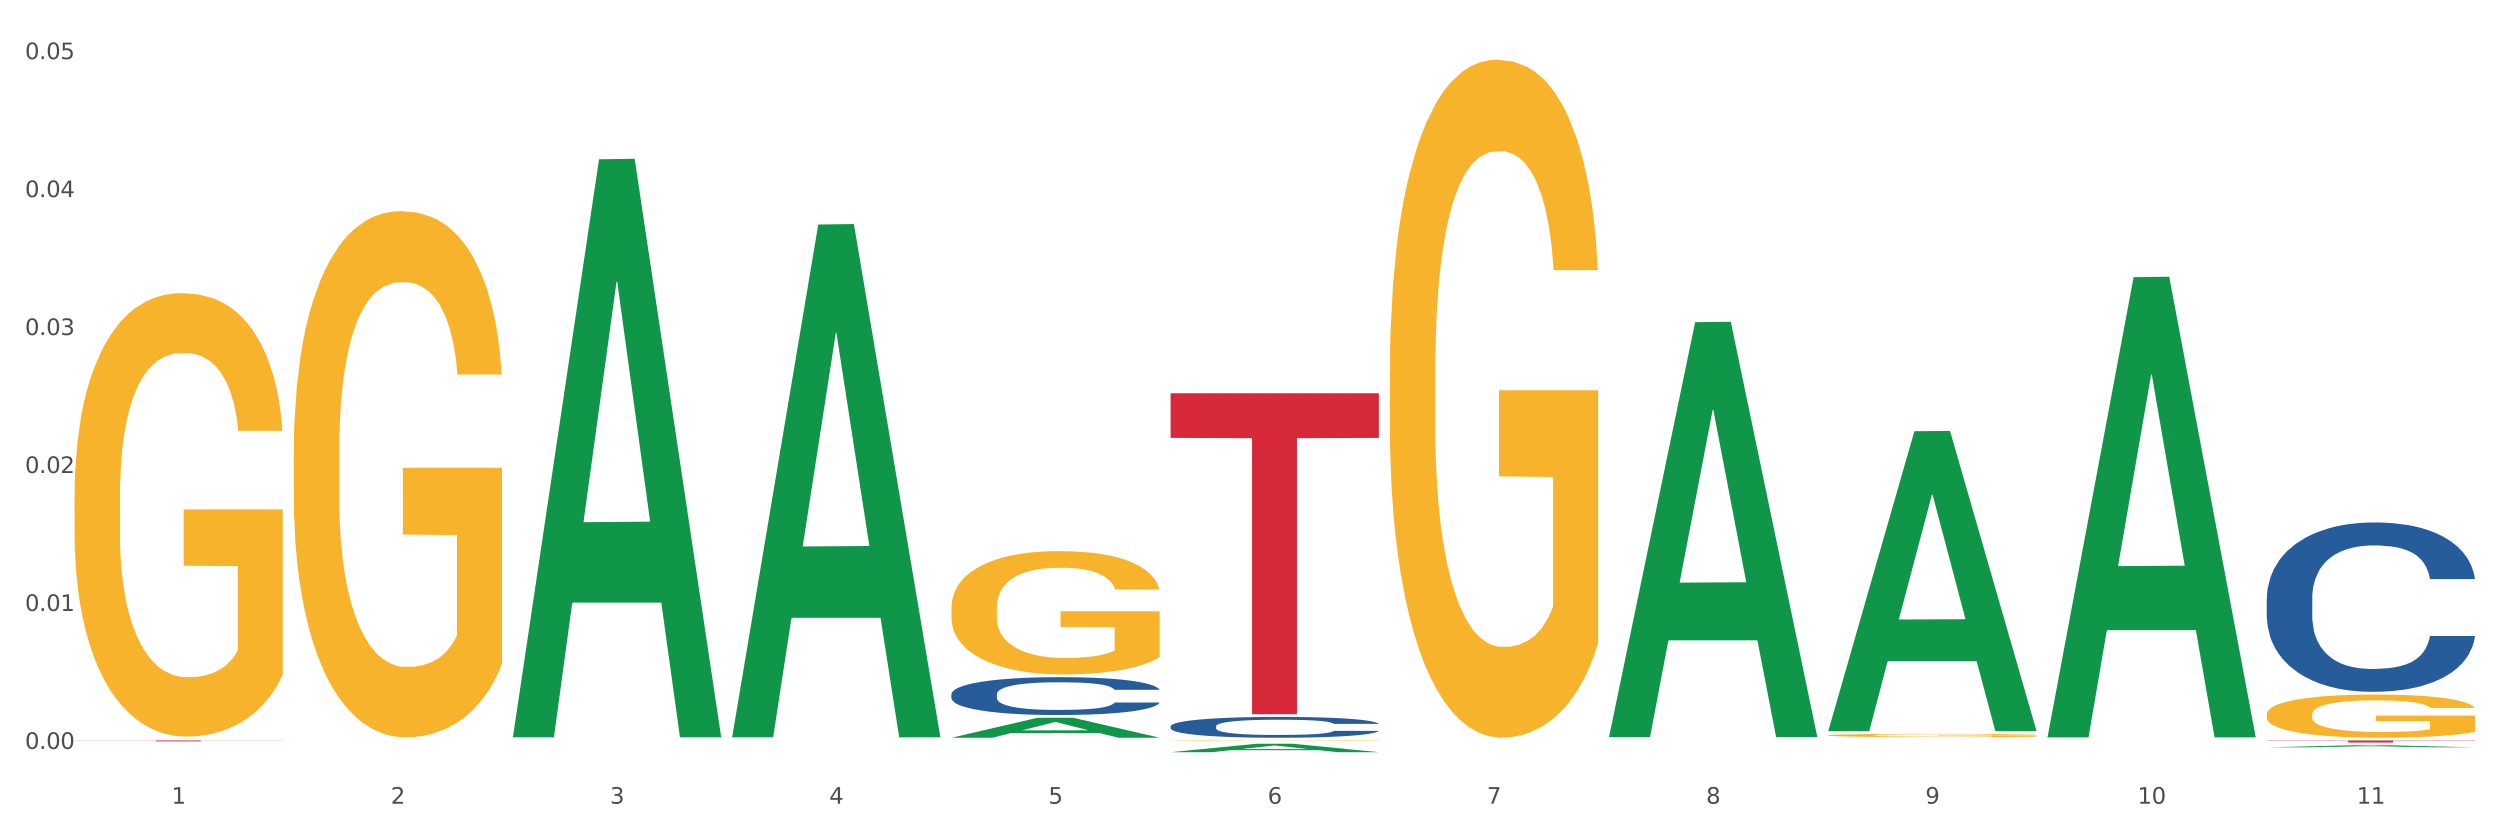 <?xml version="1.0" encoding="utf-8" standalone="no"?>
<!DOCTYPE svg PUBLIC "-//W3C//DTD SVG 1.1//EN"
  "http://www.w3.org/Graphics/SVG/1.1/DTD/svg11.dtd">
<svg xmlns:xlink="http://www.w3.org/1999/xlink" width="1080pt" height="360pt" viewBox="0 0 1080 360" xmlns="http://www.w3.org/2000/svg" version="1.1">
 <rect x="0" y="0" width="1080" height="360" fill="#333333" stroke="none"/>
 <defs>
  <style type="text/css">*{stroke-linejoin: round; stroke-linecap: butt}</style>
 </defs>
 <g id="figure_1">
  <g id="patch_1">
   <path d="M 0 360 
L 1080 360 
L 1080 0 
L 0 0 
z
" style="fill: #ffffff; stroke: #ffffff; stroke-linejoin: miter"/>
  </g>
  <g id="axes_1">
   <g id="matplotlib.axis_1">
    <g id="xtick_1">
     <g id="text_1">
      <!-- 1 -->
      <g style="fill: #4d4d4d" transform="translate(74.106 347.204) scale(0.096 -0.096)">
       <defs>
        <path id="DejaVuSans-31" d="M 794 531 
L 1825 531 
L 1825 4091 
L 703 3866 
L 703 4441 
L 1819 4666 
L 2450 4666 
L 2450 531 
L 3481 531 
L 3481 0 
L 794 0 
L 794 531 
z
" transform="scale(0.016)"/>
       </defs>
       <use xlink:href="#DejaVuSans-31"/>
      </g>
     </g>
    </g>
    <g id="xtick_2">
     <g id="text_2">
      <!-- 2 -->
      <g style="fill: #4d4d4d" transform="translate(168.812 347.204) scale(0.096 -0.096)">
       <defs>
        <path id="DejaVuSans-32" d="M 1228 531 
L 3431 531 
L 3431 0 
L 469 0 
L 469 531 
Q 828 903 1448 1529 
Q 2069 2156 2228 2338 
Q 2531 2678 2651 2914 
Q 2772 3150 2772 3378 
Q 2772 3750 2511 3984 
Q 2250 4219 1831 4219 
Q 1534 4219 1204 4116 
Q 875 4013 500 3803 
L 500 4441 
Q 881 4594 1212 4672 
Q 1544 4750 1819 4750 
Q 2544 4750 2975 4387 
Q 3406 4025 3406 3419 
Q 3406 3131 3298 2873 
Q 3191 2616 2906 2266 
Q 2828 2175 2409 1742 
Q 1991 1309 1228 531 
z
" transform="scale(0.016)"/>
       </defs>
       <use xlink:href="#DejaVuSans-32"/>
      </g>
     </g>
    </g>
    <g id="xtick_3">
     <g id="text_3">
      <!-- 3 -->
      <g style="fill: #4d4d4d" transform="translate(263.517 347.204) scale(0.096 -0.096)">
       <defs>
        <path id="DejaVuSans-33" d="M 2597 2516 
Q 3050 2419 3304 2112 
Q 3559 1806 3559 1356 
Q 3559 666 3084 287 
Q 2609 -91 1734 -91 
Q 1441 -91 1130 -33 
Q 819 25 488 141 
L 488 750 
Q 750 597 1062 519 
Q 1375 441 1716 441 
Q 2309 441 2620 675 
Q 2931 909 2931 1356 
Q 2931 1769 2642 2001 
Q 2353 2234 1838 2234 
L 1294 2234 
L 1294 2753 
L 1863 2753 
Q 2328 2753 2575 2939 
Q 2822 3125 2822 3475 
Q 2822 3834 2567 4026 
Q 2313 4219 1838 4219 
Q 1578 4219 1281 4162 
Q 984 4106 628 3988 
L 628 4550 
Q 988 4650 1302 4700 
Q 1616 4750 1894 4750 
Q 2613 4750 3031 4423 
Q 3450 4097 3450 3541 
Q 3450 3153 3228 2886 
Q 3006 2619 2597 2516 
z
" transform="scale(0.016)"/>
       </defs>
       <use xlink:href="#DejaVuSans-33"/>
      </g>
     </g>
    </g>
    <g id="xtick_4">
     <g id="text_4">
      <!-- 4 -->
      <g style="fill: #4d4d4d" transform="translate(358.223 347.204) scale(0.096 -0.096)">
       <defs>
        <path id="DejaVuSans-34" d="M 2419 4116 
L 825 1625 
L 2419 1625 
L 2419 4116 
z
M 2253 4666 
L 3047 4666 
L 3047 1625 
L 3713 1625 
L 3713 1100 
L 3047 1100 
L 3047 0 
L 2419 0 
L 2419 1100 
L 313 1100 
L 313 1709 
L 2253 4666 
z
" transform="scale(0.016)"/>
       </defs>
       <use xlink:href="#DejaVuSans-34"/>
      </g>
     </g>
    </g>
    <g id="xtick_5">
     <g id="text_5">
      <!-- 5 -->
      <g style="fill: #4d4d4d" transform="translate(452.928 347.204) scale(0.096 -0.096)">
       <defs>
        <path id="DejaVuSans-35" d="M 691 4666 
L 3169 4666 
L 3169 4134 
L 1269 4134 
L 1269 2991 
Q 1406 3038 1543 3061 
Q 1681 3084 1819 3084 
Q 2600 3084 3056 2656 
Q 3513 2228 3513 1497 
Q 3513 744 3044 326 
Q 2575 -91 1722 -91 
Q 1428 -91 1123 -41 
Q 819 9 494 109 
L 494 744 
Q 775 591 1075 516 
Q 1375 441 1709 441 
Q 2250 441 2565 725 
Q 2881 1009 2881 1497 
Q 2881 1984 2565 2268 
Q 2250 2553 1709 2553 
Q 1456 2553 1204 2497 
Q 953 2441 691 2322 
L 691 4666 
z
" transform="scale(0.016)"/>
       </defs>
       <use xlink:href="#DejaVuSans-35"/>
      </g>
     </g>
    </g>
    <g id="xtick_6">
     <g id="text_6">
      <!-- 6 -->
      <g style="fill: #4d4d4d" transform="translate(547.634 347.204) scale(0.096 -0.096)">
       <defs>
        <path id="DejaVuSans-36" d="M 2113 2584 
Q 1688 2584 1439 2293 
Q 1191 2003 1191 1497 
Q 1191 994 1439 701 
Q 1688 409 2113 409 
Q 2538 409 2786 701 
Q 3034 994 3034 1497 
Q 3034 2003 2786 2293 
Q 2538 2584 2113 2584 
z
M 3366 4563 
L 3366 3988 
Q 3128 4100 2886 4159 
Q 2644 4219 2406 4219 
Q 1781 4219 1451 3797 
Q 1122 3375 1075 2522 
Q 1259 2794 1537 2939 
Q 1816 3084 2150 3084 
Q 2853 3084 3261 2657 
Q 3669 2231 3669 1497 
Q 3669 778 3244 343 
Q 2819 -91 2113 -91 
Q 1303 -91 875 529 
Q 447 1150 447 2328 
Q 447 3434 972 4092 
Q 1497 4750 2381 4750 
Q 2619 4750 2861 4703 
Q 3103 4656 3366 4563 
z
" transform="scale(0.016)"/>
       </defs>
       <use xlink:href="#DejaVuSans-36"/>
      </g>
     </g>
    </g>
    <g id="xtick_7">
     <g id="text_7">
      <!-- 7 -->
      <g style="fill: #4d4d4d" transform="translate(642.339 347.204) scale(0.096 -0.096)">
       <defs>
        <path id="DejaVuSans-37" d="M 525 4666 
L 3525 4666 
L 3525 4397 
L 1831 0 
L 1172 0 
L 2766 4134 
L 525 4134 
L 525 4666 
z
" transform="scale(0.016)"/>
       </defs>
       <use xlink:href="#DejaVuSans-37"/>
      </g>
     </g>
    </g>
    <g id="xtick_8">
     <g id="text_8">
      <!-- 8 -->
      <g style="fill: #4d4d4d" transform="translate(737.044 347.204) scale(0.096 -0.096)">
       <defs>
        <path id="DejaVuSans-38" d="M 2034 2216 
Q 1584 2216 1326 1975 
Q 1069 1734 1069 1313 
Q 1069 891 1326 650 
Q 1584 409 2034 409 
Q 2484 409 2743 651 
Q 3003 894 3003 1313 
Q 3003 1734 2745 1975 
Q 2488 2216 2034 2216 
z
M 1403 2484 
Q 997 2584 770 2862 
Q 544 3141 544 3541 
Q 544 4100 942 4425 
Q 1341 4750 2034 4750 
Q 2731 4750 3128 4425 
Q 3525 4100 3525 3541 
Q 3525 3141 3298 2862 
Q 3072 2584 2669 2484 
Q 3125 2378 3379 2068 
Q 3634 1759 3634 1313 
Q 3634 634 3220 271 
Q 2806 -91 2034 -91 
Q 1263 -91 848 271 
Q 434 634 434 1313 
Q 434 1759 690 2068 
Q 947 2378 1403 2484 
z
M 1172 3481 
Q 1172 3119 1398 2916 
Q 1625 2713 2034 2713 
Q 2441 2713 2670 2916 
Q 2900 3119 2900 3481 
Q 2900 3844 2670 4047 
Q 2441 4250 2034 4250 
Q 1625 4250 1398 4047 
Q 1172 3844 1172 3481 
z
" transform="scale(0.016)"/>
       </defs>
       <use xlink:href="#DejaVuSans-38"/>
      </g>
     </g>
    </g>
    <g id="xtick_9">
     <g id="text_9">
      <!-- 9 -->
      <g style="fill: #4d4d4d" transform="translate(831.75 347.204) scale(0.096 -0.096)">
       <defs>
        <path id="DejaVuSans-39" d="M 703 97 
L 703 672 
Q 941 559 1184 500 
Q 1428 441 1663 441 
Q 2288 441 2617 861 
Q 2947 1281 2994 2138 
Q 2813 1869 2534 1725 
Q 2256 1581 1919 1581 
Q 1219 1581 811 2004 
Q 403 2428 403 3163 
Q 403 3881 828 4315 
Q 1253 4750 1959 4750 
Q 2769 4750 3195 4129 
Q 3622 3509 3622 2328 
Q 3622 1225 3098 567 
Q 2575 -91 1691 -91 
Q 1453 -91 1209 -44 
Q 966 3 703 97 
z
M 1959 2075 
Q 2384 2075 2632 2365 
Q 2881 2656 2881 3163 
Q 2881 3666 2632 3958 
Q 2384 4250 1959 4250 
Q 1534 4250 1286 3958 
Q 1038 3666 1038 3163 
Q 1038 2656 1286 2365 
Q 1534 2075 1959 2075 
z
" transform="scale(0.016)"/>
       </defs>
       <use xlink:href="#DejaVuSans-39"/>
      </g>
     </g>
    </g>
    <g id="xtick_10">
     <g id="text_10">
      <!-- 10 -->
      <g style="fill: #4d4d4d" transform="translate(923.401 347.204) scale(0.096 -0.096)">
       <defs>
        <path id="DejaVuSans-30" d="M 2034 4250 
Q 1547 4250 1301 3770 
Q 1056 3291 1056 2328 
Q 1056 1369 1301 889 
Q 1547 409 2034 409 
Q 2525 409 2770 889 
Q 3016 1369 3016 2328 
Q 3016 3291 2770 3770 
Q 2525 4250 2034 4250 
z
M 2034 4750 
Q 2819 4750 3233 4129 
Q 3647 3509 3647 2328 
Q 3647 1150 3233 529 
Q 2819 -91 2034 -91 
Q 1250 -91 836 529 
Q 422 1150 422 2328 
Q 422 3509 836 4129 
Q 1250 4750 2034 4750 
z
" transform="scale(0.016)"/>
       </defs>
       <use xlink:href="#DejaVuSans-31"/>
       <use xlink:href="#DejaVuSans-30" transform="translate(63.623 0)"/>
      </g>
     </g>
    </g>
    <g id="xtick_11">
     <g id="text_11">
      <!-- 11 -->
      <g style="fill: #4d4d4d" transform="translate(1018.107 347.204) scale(0.096 -0.096)">
       <use xlink:href="#DejaVuSans-31"/>
       <use xlink:href="#DejaVuSans-31" transform="translate(63.623 0)"/>
      </g>
     </g>
    </g>
    <g id="xtick_12"/>
    <g id="xtick_13"/>
    <g id="xtick_14"/>
    <g id="xtick_15"/>
    <g id="xtick_16"/>
    <g id="xtick_17"/>
    <g id="xtick_18"/>
    <g id="xtick_19"/>
    <g id="xtick_20"/>
    <g id="xtick_21"/>
   </g>
   <g id="matplotlib.axis_2">
    <g id="ytick_1">
     <g id="text_12">
      <!-- 0.00 -->
      <g style="fill: #4d4d4d" transform="translate(10.8 323.533) scale(0.096 -0.096)">
       <defs>
        <path id="DejaVuSans-2e" d="M 684 794 
L 1344 794 
L 1344 0 
L 684 0 
L 684 794 
z
" transform="scale(0.016)"/>
       </defs>
       <use xlink:href="#DejaVuSans-30"/>
       <use xlink:href="#DejaVuSans-2e" transform="translate(63.623 0)"/>
       <use xlink:href="#DejaVuSans-30" transform="translate(95.41 0)"/>
       <use xlink:href="#DejaVuSans-30" transform="translate(159.033 0)"/>
      </g>
     </g>
    </g>
    <g id="ytick_2">
     <g id="text_13">
      <!-- 0.01 -->
      <g style="fill: #4d4d4d" transform="translate(10.8 263.938) scale(0.096 -0.096)">
       <use xlink:href="#DejaVuSans-30"/>
       <use xlink:href="#DejaVuSans-2e" transform="translate(63.623 0)"/>
       <use xlink:href="#DejaVuSans-30" transform="translate(95.41 0)"/>
       <use xlink:href="#DejaVuSans-31" transform="translate(159.033 0)"/>
      </g>
     </g>
    </g>
    <g id="ytick_3">
     <g id="text_14">
      <!-- 0.02 -->
      <g style="fill: #4d4d4d" transform="translate(10.8 204.343) scale(0.096 -0.096)">
       <use xlink:href="#DejaVuSans-30"/>
       <use xlink:href="#DejaVuSans-2e" transform="translate(63.623 0)"/>
       <use xlink:href="#DejaVuSans-30" transform="translate(95.41 0)"/>
       <use xlink:href="#DejaVuSans-32" transform="translate(159.033 0)"/>
      </g>
     </g>
    </g>
    <g id="ytick_4">
     <g id="text_15">
      <!-- 0.03 -->
      <g style="fill: #4d4d4d" transform="translate(10.8 144.748) scale(0.096 -0.096)">
       <use xlink:href="#DejaVuSans-30"/>
       <use xlink:href="#DejaVuSans-2e" transform="translate(63.623 0)"/>
       <use xlink:href="#DejaVuSans-30" transform="translate(95.41 0)"/>
       <use xlink:href="#DejaVuSans-33" transform="translate(159.033 0)"/>
      </g>
     </g>
    </g>
    <g id="ytick_5">
     <g id="text_16">
      <!-- 0.04 -->
      <g style="fill: #4d4d4d" transform="translate(10.8 85.153) scale(0.096 -0.096)">
       <use xlink:href="#DejaVuSans-30"/>
       <use xlink:href="#DejaVuSans-2e" transform="translate(63.623 0)"/>
       <use xlink:href="#DejaVuSans-30" transform="translate(95.41 0)"/>
       <use xlink:href="#DejaVuSans-34" transform="translate(159.033 0)"/>
      </g>
     </g>
    </g>
    <g id="ytick_6">
     <g id="text_17">
      <!-- 0.05 -->
      <g style="fill: #4d4d4d" transform="translate(10.8 25.558) scale(0.096 -0.096)">
       <use xlink:href="#DejaVuSans-30"/>
       <use xlink:href="#DejaVuSans-2e" transform="translate(63.623 0)"/>
       <use xlink:href="#DejaVuSans-30" transform="translate(95.41 0)"/>
       <use xlink:href="#DejaVuSans-35" transform="translate(159.033 0)"/>
      </g>
     </g>
    </g>
    <g id="ytick_7"/>
    <g id="ytick_8"/>
    <g id="ytick_9"/>
    <g id="ytick_10"/>
    <g id="ytick_11"/>
   </g>
   <g id="PolyCollection_1">
    <path d="M 221.586 318.052 
L 221.679 317.817 
L 258.78 68.814 
L 274.177 68.579 
L 311.556 318.521 
L 293.748 318.521 
L 285.678 260.319 
L 247.371 260.319 
L 247.093 261.257 
L 239.302 318.521 
L 221.586 318.521 
L 221.586 318.052 
L 252.194 225.585 
L 280.855 225.35 
L 266.664 121.853 
L 266.478 121.384 
L 266.293 122.088 
L 252.102 225.35 
L 252.194 225.585 
L 221.586 318.052 
z
" clip-path="url(#pd57c29f8e2)" style="fill: #109648"/>
    <path d="M 410.997 262.698 
L 411.103 262.649 
L 411.103 260.898 
L 411.316 259.389 
L 412.378 255.74 
L 413.971 252.724 
L 415.14 251.118 
L 416.308 249.805 
L 417.689 248.491 
L 419.388 247.129 
L 422.469 245.134 
L 424.381 244.112 
L 426.718 243.042 
L 430.967 241.485 
L 434.047 240.609 
L 437.234 239.879 
L 442.439 239.003 
L 445.838 238.614 
L 449.449 238.322 
L 453.804 238.128 
L 457.097 238.079 
L 464.32 238.225 
L 470.481 238.663 
L 473.456 239.003 
L 477.28 239.587 
L 479.298 239.977 
L 482.591 240.755 
L 485.99 241.777 
L 488.327 242.652 
L 491.832 244.307 
L 494.488 245.961 
L 496.931 248.004 
L 498.205 249.415 
L 499.161 250.729 
L 500.011 252.237 
L 500.861 254.621 
L 481.741 254.621 
L 480.997 252.918 
L 479.829 251.313 
L 478.129 249.756 
L 476.642 248.783 
L 474.093 247.567 
L 471.756 246.788 
L 469.313 246.204 
L 466.339 245.718 
L 464.002 245.474 
L 460.709 245.28 
L 454.229 245.328 
L 449.874 245.718 
L 446.9 246.204 
L 444.988 246.642 
L 443.288 247.129 
L 441.376 247.81 
L 439.146 248.832 
L 437.552 249.756 
L 435.959 250.924 
L 434.684 252.091 
L 433.516 253.454 
L 432.56 254.913 
L 431.816 256.422 
L 431.179 258.27 
L 430.648 261.336 
L 430.648 268.001 
L 430.86 269.509 
L 431.392 271.504 
L 432.029 273.013 
L 433.091 274.813 
L 434.047 276.029 
L 435.853 277.781 
L 437.871 279.24 
L 439.464 280.165 
L 441.058 280.943 
L 443.82 282.014 
L 446.9 282.889 
L 449.556 283.424 
L 453.167 283.911 
L 455.61 284.106 
L 457.735 284.203 
L 462.94 284.203 
L 466.657 284.057 
L 470.8 283.716 
L 473.987 283.279 
L 476.642 282.743 
L 479.616 281.868 
L 481.528 281.04 
L 481.528 270.872 
L 458.16 270.823 
L 458.16 264.06 
L 500.967 264.06 
L 500.967 283.911 
L 499.161 284.933 
L 497.143 285.857 
L 495.019 286.684 
L 491.832 287.706 
L 488.008 288.679 
L 484.609 289.36 
L 480.997 289.944 
L 476.748 290.479 
L 471.225 290.966 
L 467.826 291.16 
L 463.577 291.306 
L 458.584 291.355 
L 454.229 291.258 
L 449.98 291.014 
L 445.519 290.577 
L 441.164 289.944 
L 437.871 289.312 
L 434.578 288.533 
L 431.073 287.511 
L 428.311 286.538 
L 426.187 285.663 
L 423.85 284.544 
L 421.3 283.084 
L 419.388 281.77 
L 417.689 280.408 
L 415.883 278.656 
L 414.608 277.148 
L 413.334 275.251 
L 412.59 273.84 
L 411.74 271.65 
L 411.103 268.585 
L 410.997 262.698 
z
" clip-path="url(#pd57c29f8e2)" style="fill: #f7b32b"/>
    <path d="M 505.702 319.99 
L 505.809 319.99 
L 505.809 319.982 
L 506.021 319.976 
L 507.083 319.96 
L 508.677 319.948 
L 509.845 319.941 
L 511.014 319.935 
L 512.394 319.93 
L 514.094 319.924 
L 517.174 319.916 
L 519.086 319.911 
L 521.423 319.907 
L 525.672 319.9 
L 528.753 319.896 
L 531.939 319.893 
L 537.144 319.89 
L 540.543 319.888 
L 544.155 319.887 
L 548.51 319.886 
L 551.803 319.886 
L 559.026 319.886 
L 565.187 319.888 
L 568.161 319.89 
L 571.985 319.892 
L 574.003 319.894 
L 577.296 319.897 
L 580.695 319.901 
L 583.032 319.905 
L 586.537 319.912 
L 589.193 319.919 
L 591.636 319.928 
L 592.911 319.934 
L 593.867 319.939 
L 594.717 319.946 
L 595.566 319.956 
L 576.446 319.956 
L 575.703 319.948 
L 574.534 319.942 
L 572.835 319.935 
L 571.348 319.931 
L 568.798 319.926 
L 566.461 319.923 
L 564.018 319.92 
L 561.044 319.918 
L 558.707 319.917 
L 555.414 319.916 
L 548.935 319.916 
L 544.58 319.918 
L 541.606 319.92 
L 539.694 319.922 
L 537.994 319.924 
L 536.082 319.927 
L 533.851 319.931 
L 532.258 319.935 
L 530.665 319.94 
L 529.39 319.945 
L 528.222 319.951 
L 527.266 319.957 
L 526.522 319.963 
L 525.885 319.971 
L 525.354 319.984 
L 525.354 320.012 
L 525.566 320.019 
L 526.097 320.027 
L 526.734 320.034 
L 527.797 320.041 
L 528.753 320.046 
L 530.558 320.054 
L 532.577 320.06 
L 534.17 320.064 
L 535.763 320.067 
L 538.525 320.072 
L 541.606 320.075 
L 544.261 320.078 
L 547.873 320.08 
L 550.316 320.081 
L 552.44 320.081 
L 557.645 320.081 
L 561.363 320.08 
L 565.505 320.079 
L 568.692 320.077 
L 571.348 320.075 
L 574.322 320.071 
L 576.234 320.068 
L 576.234 320.025 
L 552.865 320.024 
L 552.865 319.996 
L 595.673 319.996 
L 595.673 320.08 
L 593.867 320.084 
L 591.849 320.088 
L 589.724 320.092 
L 586.537 320.096 
L 582.713 320.1 
L 579.314 320.103 
L 575.703 320.105 
L 571.454 320.108 
L 565.93 320.11 
L 562.531 320.111 
L 558.282 320.111 
L 553.29 320.111 
L 548.935 320.111 
L 544.686 320.11 
L 540.225 320.108 
L 535.87 320.105 
L 532.577 320.103 
L 529.284 320.099 
L 525.778 320.095 
L 523.017 320.091 
L 520.892 320.087 
L 518.555 320.082 
L 516.006 320.076 
L 514.094 320.071 
L 512.394 320.065 
L 510.589 320.058 
L 509.314 320.051 
L 508.039 320.043 
L 507.296 320.037 
L 506.446 320.028 
L 505.809 320.015 
L 505.702 319.99 
z
" clip-path="url(#pd57c29f8e2)" style="fill: #f7b32b"/>
    <path d="M 600.408 161.115 
L 600.514 160.847 
L 600.514 151.217 
L 600.727 142.925 
L 601.789 122.862 
L 603.382 106.277 
L 604.551 97.45 
L 605.719 90.227 
L 607.1 83.005 
L 608.799 75.515 
L 611.88 64.547 
L 613.792 58.93 
L 616.129 53.045 
L 620.378 44.485 
L 623.458 39.67 
L 626.645 35.657 
L 631.85 30.842 
L 635.249 28.702 
L 638.86 27.097 
L 643.215 26.027 
L 646.508 25.759 
L 653.731 26.562 
L 659.892 28.97 
L 662.867 30.842 
L 666.691 34.052 
L 668.709 36.192 
L 672.002 40.472 
L 675.401 46.09 
L 677.738 50.905 
L 681.243 60 
L 683.899 69.095 
L 686.342 80.33 
L 687.616 88.087 
L 688.572 95.31 
L 689.422 103.602 
L 690.272 116.71 
L 671.152 116.71 
L 670.408 107.347 
L 669.24 98.52 
L 667.54 89.96 
L 666.053 84.61 
L 663.504 77.922 
L 661.167 73.642 
L 658.724 70.432 
L 655.75 67.757 
L 653.413 66.42 
L 650.12 65.35 
L 643.64 65.617 
L 639.285 67.757 
L 636.311 70.432 
L 634.399 72.84 
L 632.699 75.515 
L 630.787 79.26 
L 628.557 84.877 
L 626.963 89.96 
L 625.37 96.38 
L 624.095 102.8 
L 622.927 110.29 
L 621.971 118.315 
L 621.227 126.607 
L 620.59 136.772 
L 620.059 153.625 
L 620.059 190.272 
L 620.271 198.565 
L 620.803 209.533 
L 621.44 217.825 
L 622.502 227.723 
L 623.458 234.41 
L 625.264 244.04 
L 627.282 252.065 
L 628.875 257.148 
L 630.469 261.428 
L 633.231 267.313 
L 636.311 272.128 
L 638.967 275.07 
L 642.578 277.745 
L 645.021 278.815 
L 647.146 279.35 
L 652.351 279.35 
L 656.068 278.548 
L 660.211 276.675 
L 663.398 274.268 
L 666.053 271.325 
L 669.027 266.51 
L 670.939 261.963 
L 670.939 206.055 
L 647.571 205.788 
L 647.571 168.605 
L 690.378 168.605 
L 690.378 277.745 
L 688.572 283.363 
L 686.554 288.445 
L 684.43 292.993 
L 681.243 298.61 
L 677.419 303.96 
L 674.02 307.705 
L 670.408 310.915 
L 666.159 313.858 
L 660.636 316.533 
L 657.237 317.603 
L 652.988 318.405 
L 647.995 318.673 
L 643.64 318.138 
L 639.391 316.8 
L 634.93 314.393 
L 630.575 310.915 
L 627.282 307.438 
L 623.989 303.158 
L 620.484 297.54 
L 617.722 292.19 
L 615.598 287.375 
L 613.261 281.223 
L 610.711 273.198 
L 608.799 265.975 
L 607.1 258.485 
L 605.294 248.855 
L 604.019 240.563 
L 602.745 230.13 
L 602.001 222.373 
L 601.151 210.335 
L 600.514 193.482 
L 600.408 161.115 
z
" clip-path="url(#pd57c29f8e2)" style="fill: #f7b32b"/>
    <path d="M 789.819 317.668 
L 789.925 317.667 
L 789.925 317.621 
L 790.138 317.581 
L 791.2 317.485 
L 792.793 317.405 
L 793.962 317.363 
L 795.13 317.328 
L 796.511 317.294 
L 798.21 317.258 
L 801.291 317.205 
L 803.203 317.178 
L 805.54 317.15 
L 809.789 317.109 
L 812.869 317.086 
L 816.056 317.067 
L 821.261 317.044 
L 824.66 317.034 
L 828.271 317.026 
L 832.626 317.021 
L 835.919 317.02 
L 843.142 317.023 
L 849.303 317.035 
L 852.277 317.044 
L 856.101 317.059 
L 858.12 317.07 
L 861.413 317.09 
L 864.812 317.117 
L 867.149 317.14 
L 870.654 317.184 
L 873.309 317.227 
L 875.753 317.281 
L 877.027 317.318 
L 877.983 317.353 
L 878.833 317.392 
L 879.683 317.455 
L 860.563 317.455 
L 859.819 317.41 
L 858.651 317.368 
L 856.951 317.327 
L 855.464 317.301 
L 852.915 317.269 
L 850.578 317.249 
L 848.135 317.234 
L 845.161 317.221 
L 842.824 317.214 
L 839.531 317.209 
L 833.051 317.21 
L 828.696 317.221 
L 825.722 317.234 
L 823.81 317.245 
L 822.11 317.258 
L 820.198 317.276 
L 817.968 317.303 
L 816.374 317.327 
L 814.781 317.358 
L 813.506 317.389 
L 812.338 317.424 
L 811.382 317.463 
L 810.638 317.503 
L 810.001 317.551 
L 809.47 317.632 
L 809.47 317.808 
L 809.682 317.847 
L 810.213 317.9 
L 810.851 317.94 
L 811.913 317.987 
L 812.869 318.019 
L 814.675 318.065 
L 816.693 318.104 
L 818.286 318.128 
L 819.88 318.148 
L 822.641 318.177 
L 825.722 318.2 
L 828.377 318.214 
L 831.989 318.227 
L 834.432 318.232 
L 836.557 318.234 
L 841.761 318.234 
L 845.479 318.231 
L 849.622 318.222 
L 852.809 318.21 
L 855.464 318.196 
L 858.438 318.173 
L 860.35 318.151 
L 860.35 317.883 
L 836.981 317.882 
L 836.981 317.704 
L 879.789 317.704 
L 879.789 318.227 
L 877.983 318.254 
L 875.965 318.278 
L 873.841 318.3 
L 870.654 318.327 
L 866.83 318.352 
L 863.431 318.37 
L 859.819 318.386 
L 855.57 318.4 
L 850.047 318.412 
L 846.648 318.418 
L 842.399 318.421 
L 837.406 318.423 
L 833.051 318.42 
L 828.802 318.414 
L 824.341 318.402 
L 819.986 318.386 
L 816.693 318.369 
L 813.4 318.348 
L 809.895 318.321 
L 807.133 318.296 
L 805.009 318.273 
L 802.672 318.243 
L 800.122 318.205 
L 798.21 318.17 
L 796.511 318.134 
L 794.705 318.088 
L 793.43 318.049 
L 792.156 317.999 
L 791.412 317.961 
L 790.562 317.904 
L 789.925 317.823 
L 789.819 317.668 
z
" clip-path="url(#pd57c29f8e2)" style="fill: #f7b32b"/>
    <path d="M 979.23 308.669 
L 979.336 308.652 
L 979.336 308.038 
L 979.548 307.51 
L 980.611 306.231 
L 982.204 305.175 
L 983.372 304.612 
L 984.541 304.152 
L 985.922 303.692 
L 987.621 303.214 
L 990.702 302.515 
L 992.614 302.157 
L 994.951 301.782 
L 999.2 301.237 
L 1002.28 300.93 
L 1005.467 300.674 
L 1010.672 300.368 
L 1014.071 300.231 
L 1017.682 300.129 
L 1022.037 300.061 
L 1025.33 300.044 
L 1032.553 300.095 
L 1038.714 300.248 
L 1041.688 300.368 
L 1045.512 300.572 
L 1047.531 300.708 
L 1050.824 300.981 
L 1054.223 301.339 
L 1056.56 301.646 
L 1060.065 302.226 
L 1062.72 302.805 
L 1065.164 303.521 
L 1066.438 304.015 
L 1067.394 304.476 
L 1068.244 305.004 
L 1069.094 305.839 
L 1049.974 305.839 
L 1049.23 305.243 
L 1048.062 304.68 
L 1046.362 304.135 
L 1044.875 303.794 
L 1042.326 303.368 
L 1039.989 303.095 
L 1037.546 302.89 
L 1034.572 302.72 
L 1032.235 302.635 
L 1028.942 302.566 
L 1022.462 302.584 
L 1018.107 302.72 
L 1015.133 302.89 
L 1013.221 303.044 
L 1011.521 303.214 
L 1009.609 303.453 
L 1007.379 303.811 
L 1005.785 304.135 
L 1004.192 304.544 
L 1002.917 304.953 
L 1001.749 305.43 
L 1000.793 305.942 
L 1000.049 306.47 
L 999.412 307.118 
L 998.881 308.192 
L 998.881 310.527 
L 999.093 311.055 
L 999.624 311.754 
L 1000.262 312.283 
L 1001.324 312.913 
L 1002.28 313.34 
L 1004.086 313.953 
L 1006.104 314.465 
L 1007.697 314.789 
L 1009.291 315.061 
L 1012.052 315.436 
L 1015.133 315.743 
L 1017.788 315.931 
L 1021.4 316.101 
L 1023.843 316.169 
L 1025.968 316.203 
L 1031.172 316.203 
L 1034.89 316.152 
L 1039.033 316.033 
L 1042.22 315.879 
L 1044.875 315.692 
L 1047.849 315.385 
L 1049.761 315.095 
L 1049.761 311.533 
L 1026.392 311.516 
L 1026.392 309.146 
L 1069.2 309.146 
L 1069.2 316.101 
L 1067.394 316.459 
L 1065.376 316.783 
L 1063.252 317.073 
L 1060.065 317.431 
L 1056.241 317.772 
L 1052.842 318.01 
L 1049.23 318.215 
L 1044.981 318.402 
L 1039.458 318.573 
L 1036.059 318.641 
L 1031.81 318.692 
L 1026.817 318.709 
L 1022.462 318.675 
L 1018.213 318.59 
L 1013.752 318.436 
L 1009.397 318.215 
L 1006.104 317.993 
L 1002.811 317.72 
L 999.306 317.362 
L 996.544 317.022 
L 994.42 316.715 
L 992.083 316.323 
L 989.533 315.811 
L 987.621 315.351 
L 985.922 314.874 
L 984.116 314.26 
L 982.841 313.732 
L 981.567 313.067 
L 980.823 312.573 
L 979.973 311.805 
L 979.336 310.732 
L 979.23 308.669 
z
" clip-path="url(#pd57c29f8e2)" style="fill: #f7b32b"/>
    <path d="M 979.23 258.573 
L 979.336 258.507 
L 979.336 256.636 
L 979.655 254.096 
L 980.825 249.419 
L 982.314 245.877 
L 984.866 241.734 
L 986.249 239.997 
L 988.057 238.059 
L 991.779 234.919 
L 996.033 232.246 
L 999.01 230.776 
L 1001.244 229.84 
L 1006.242 228.169 
L 1009.114 227.434 
L 1012.091 226.833 
L 1014.644 226.432 
L 1018.898 225.964 
L 1022.301 225.764 
L 1026.236 225.697 
L 1029.532 225.764 
L 1033.893 226.031 
L 1040.273 226.833 
L 1042.719 227.301 
L 1046.016 228.103 
L 1049.419 229.172 
L 1052.184 230.241 
L 1055.375 231.778 
L 1058.672 233.783 
L 1061.862 236.322 
L 1064.095 238.661 
L 1065.903 241.133 
L 1067.498 244.14 
L 1068.668 247.414 
L 1069.2 250.154 
L 1049.738 250.154 
L 1049.207 247.682 
L 1048.143 245.009 
L 1047.08 243.204 
L 1045.91 241.734 
L 1044.102 240.064 
L 1042.507 238.995 
L 1039.848 237.725 
L 1037.402 236.923 
L 1035.381 236.455 
L 1032.935 236.054 
L 1027.724 235.654 
L 1024.002 235.654 
L 1021.663 235.787 
L 1018.791 236.121 
L 1016.345 236.589 
L 1013.474 237.391 
L 1011.24 238.26 
L 1009.007 239.396 
L 1007.731 240.197 
L 1005.817 241.668 
L 1004.541 242.87 
L 1002.839 244.942 
L 1001.882 246.412 
L 1000.18 250.221 
L 999.436 253.027 
L 999.117 254.965 
L 998.904 257.103 
L 998.904 267.528 
L 999.542 272.205 
L 1000.074 274.21 
L 1000.925 276.482 
L 1002.52 279.422 
L 1004.86 282.295 
L 1007.306 284.367 
L 1009.326 285.636 
L 1011.24 286.572 
L 1013.155 287.307 
L 1015.494 287.975 
L 1017.409 288.376 
L 1020.28 288.777 
L 1023.683 288.977 
L 1026.342 288.977 
L 1031.766 288.643 
L 1034.212 288.309 
L 1036.551 287.842 
L 1039.104 287.106 
L 1041.124 286.305 
L 1042.294 285.703 
L 1044.208 284.434 
L 1045.697 283.097 
L 1046.973 281.56 
L 1047.824 280.224 
L 1048.781 278.219 
L 1049.526 275.947 
L 1049.738 274.744 
L 1069.2 274.744 
L 1068.775 277.15 
L 1068.03 279.489 
L 1066.541 282.629 
L 1065.371 284.434 
L 1063.564 286.639 
L 1061.649 288.51 
L 1058.991 290.581 
L 1056.545 292.118 
L 1053.992 293.455 
L 1051.227 294.657 
L 1046.229 296.328 
L 1044.421 296.796 
L 1040.592 297.598 
L 1037.615 298.065 
L 1033.254 298.533 
L 1028.788 298.8 
L 1024.109 298.867 
L 1019.961 298.733 
L 1015.388 298.333 
L 1012.517 297.932 
L 1009.326 297.33 
L 1005.604 296.395 
L 1002.095 295.259 
L 998.798 293.922 
L 995.714 292.385 
L 992.842 290.648 
L 989.12 287.775 
L 986.355 284.968 
L 984.334 282.362 
L 982.952 280.157 
L 981.569 277.35 
L 980.825 275.413 
L 979.655 270.735 
L 979.23 266.392 
L 979.23 258.573 
z
" clip-path="url(#pd57c29f8e2)" style="fill: #255c99"/>
    <path d="M 505.702 313.749 
L 505.809 313.741 
L 505.809 313.511 
L 506.128 313.198 
L 507.298 312.622 
L 508.786 312.186 
L 511.339 311.676 
L 512.721 311.463 
L 514.529 311.224 
L 518.251 310.837 
L 522.505 310.508 
L 525.483 310.328 
L 527.716 310.212 
L 532.715 310.007 
L 535.586 309.916 
L 538.564 309.842 
L 541.116 309.793 
L 545.37 309.735 
L 548.773 309.711 
L 552.708 309.702 
L 556.005 309.711 
L 560.365 309.744 
L 566.746 309.842 
L 569.192 309.9 
L 572.489 309.999 
L 575.892 310.13 
L 578.657 310.262 
L 581.847 310.451 
L 585.144 310.698 
L 588.335 311.01 
L 590.568 311.298 
L 592.376 311.602 
L 593.971 311.973 
L 595.141 312.376 
L 595.673 312.713 
L 576.211 312.713 
L 575.679 312.409 
L 574.616 312.08 
L 573.552 311.857 
L 572.382 311.676 
L 570.575 311.471 
L 568.979 311.339 
L 566.321 311.183 
L 563.875 311.084 
L 561.854 311.027 
L 559.408 310.977 
L 554.197 310.928 
L 550.475 310.928 
L 548.135 310.944 
L 545.264 310.986 
L 542.818 311.043 
L 539.946 311.142 
L 537.713 311.249 
L 535.48 311.389 
L 534.204 311.487 
L 532.289 311.668 
L 531.013 311.816 
L 529.312 312.071 
L 528.354 312.252 
L 526.653 312.721 
L 525.908 313.067 
L 525.589 313.305 
L 525.377 313.568 
L 525.377 314.851 
L 526.015 315.427 
L 526.547 315.674 
L 527.397 315.954 
L 528.993 316.316 
L 531.332 316.669 
L 533.778 316.924 
L 535.799 317.081 
L 537.713 317.196 
L 539.627 317.286 
L 541.967 317.368 
L 543.881 317.418 
L 546.753 317.467 
L 550.156 317.492 
L 552.814 317.492 
L 558.238 317.451 
L 560.684 317.41 
L 563.024 317.352 
L 565.576 317.261 
L 567.597 317.163 
L 568.767 317.089 
L 570.681 316.932 
L 572.17 316.768 
L 573.446 316.579 
L 574.297 316.414 
L 575.254 316.167 
L 575.998 315.888 
L 576.211 315.74 
L 595.673 315.74 
L 595.247 316.036 
L 594.503 316.324 
L 593.014 316.71 
L 591.844 316.932 
L 590.036 317.204 
L 588.122 317.434 
L 585.463 317.689 
L 583.017 317.878 
L 580.465 318.043 
L 577.7 318.191 
L 572.701 318.397 
L 570.894 318.454 
L 567.065 318.553 
L 564.087 318.61 
L 559.727 318.668 
L 555.26 318.701 
L 550.581 318.709 
L 546.434 318.693 
L 541.861 318.643 
L 538.989 318.594 
L 535.799 318.52 
L 532.077 318.405 
L 528.567 318.265 
L 525.27 318.1 
L 522.186 317.911 
L 519.315 317.697 
L 515.593 317.344 
L 512.828 316.998 
L 510.807 316.677 
L 509.425 316.406 
L 508.042 316.061 
L 507.298 315.822 
L 506.128 315.246 
L 505.702 314.712 
L 505.702 313.749 
z
" clip-path="url(#pd57c29f8e2)" style="fill: #255c99"/>
    <path d="M 410.997 299.883 
L 411.103 299.868 
L 411.103 299.45 
L 411.422 298.882 
L 412.592 297.836 
L 414.081 297.044 
L 416.633 296.118 
L 418.016 295.729 
L 419.824 295.296 
L 423.546 294.594 
L 427.8 293.996 
L 430.778 293.667 
L 433.011 293.458 
L 438.009 293.084 
L 440.881 292.92 
L 443.858 292.786 
L 446.411 292.696 
L 450.665 292.591 
L 454.068 292.547 
L 458.003 292.532 
L 461.299 292.547 
L 465.66 292.606 
L 472.041 292.786 
L 474.487 292.89 
L 477.783 293.069 
L 481.186 293.309 
L 483.951 293.548 
L 487.142 293.891 
L 490.439 294.34 
L 493.629 294.907 
L 495.862 295.43 
L 497.67 295.983 
L 499.266 296.655 
L 500.435 297.388 
L 500.967 298 
L 481.505 298 
L 480.974 297.447 
L 479.91 296.85 
L 478.847 296.446 
L 477.677 296.118 
L 475.869 295.744 
L 474.274 295.505 
L 471.615 295.221 
L 469.169 295.042 
L 467.149 294.937 
L 464.703 294.848 
L 459.491 294.758 
L 455.769 294.758 
L 453.43 294.788 
L 450.558 294.862 
L 448.112 294.967 
L 445.241 295.146 
L 443.008 295.341 
L 440.774 295.595 
L 439.498 295.774 
L 437.584 296.103 
L 436.308 296.372 
L 434.606 296.835 
L 433.649 297.164 
L 431.947 298.015 
L 431.203 298.643 
L 430.884 299.076 
L 430.671 299.554 
L 430.671 301.885 
L 431.309 302.931 
L 431.841 303.379 
L 432.692 303.887 
L 434.287 304.545 
L 436.627 305.187 
L 439.073 305.65 
L 441.093 305.934 
L 443.008 306.143 
L 444.922 306.308 
L 447.262 306.457 
L 449.176 306.547 
L 452.047 306.637 
L 455.45 306.681 
L 458.109 306.681 
L 463.533 306.607 
L 465.979 306.532 
L 468.318 306.427 
L 470.871 306.263 
L 472.891 306.084 
L 474.061 305.949 
L 475.975 305.665 
L 477.464 305.367 
L 478.74 305.023 
L 479.591 304.724 
L 480.548 304.276 
L 481.293 303.768 
L 481.505 303.499 
L 500.967 303.499 
L 500.542 304.037 
L 499.797 304.56 
L 498.308 305.262 
L 497.139 305.665 
L 495.331 306.158 
L 493.416 306.577 
L 490.758 307.04 
L 488.312 307.384 
L 485.759 307.682 
L 482.994 307.951 
L 477.996 308.325 
L 476.188 308.43 
L 472.36 308.609 
L 469.382 308.713 
L 465.022 308.818 
L 460.555 308.878 
L 455.876 308.893 
L 451.728 308.863 
L 447.155 308.773 
L 444.284 308.684 
L 441.093 308.549 
L 437.371 308.34 
L 433.862 308.086 
L 430.565 307.787 
L 427.481 307.443 
L 424.609 307.055 
L 420.887 306.412 
L 418.122 305.785 
L 416.102 305.202 
L 414.719 304.709 
L 413.337 304.082 
L 412.592 303.648 
L 411.422 302.602 
L 410.997 301.631 
L 410.997 299.883 
z
" clip-path="url(#pd57c29f8e2)" style="fill: #255c99"/>
    <path d="M 32.175 319.89 
L 122.145 319.89 
L 122.145 319.947 
L 86.754 319.947 
L 86.754 320.298 
L 67.353 320.298 
L 67.353 319.947 
L 32.175 319.947 
L 32.175 319.89 
L 32.175 319.89 
z
" clip-path="url(#pd57c29f8e2)" style="fill: #d62839"/>
    <path d="M 126.88 196.255 
L 126.987 196.047 
L 126.987 188.572 
L 127.199 182.136 
L 128.261 166.563 
L 129.855 153.69 
L 131.023 146.838 
L 132.192 141.232 
L 133.572 135.626 
L 135.272 129.812 
L 138.352 121.299 
L 140.264 116.939 
L 142.601 112.371 
L 146.85 105.727 
L 149.931 101.989 
L 153.117 98.875 
L 158.322 95.137 
L 161.721 93.476 
L 165.333 92.231 
L 169.688 91.4 
L 172.981 91.192 
L 180.204 91.815 
L 186.365 93.684 
L 189.339 95.137 
L 193.163 97.629 
L 195.181 99.29 
L 198.474 102.612 
L 201.873 106.973 
L 204.21 110.71 
L 207.716 117.769 
L 210.371 124.829 
L 212.814 133.55 
L 214.089 139.571 
L 215.045 145.177 
L 215.895 151.614 
L 216.744 161.788 
L 197.624 161.788 
L 196.881 154.52 
L 195.712 147.669 
L 194.013 141.024 
L 192.526 136.872 
L 189.976 131.681 
L 187.64 128.359 
L 185.196 125.867 
L 182.222 123.791 
L 179.885 122.753 
L 176.592 121.922 
L 170.113 122.13 
L 165.758 123.791 
L 162.784 125.867 
L 160.872 127.736 
L 159.172 129.812 
L 157.26 132.719 
L 155.029 137.079 
L 153.436 141.024 
L 151.843 146.008 
L 150.568 150.991 
L 149.4 156.804 
L 148.444 163.033 
L 147.7 169.47 
L 147.063 177.36 
L 146.532 190.441 
L 146.532 218.887 
L 146.744 225.323 
L 147.275 233.836 
L 147.912 240.273 
L 148.975 247.955 
L 149.931 253.146 
L 151.736 260.621 
L 153.755 266.85 
L 155.348 270.795 
L 156.941 274.117 
L 159.703 278.685 
L 162.784 282.422 
L 165.439 284.706 
L 169.051 286.783 
L 171.494 287.613 
L 173.618 288.028 
L 178.823 288.028 
L 182.541 287.405 
L 186.684 285.952 
L 189.87 284.083 
L 192.526 281.799 
L 195.5 278.062 
L 197.412 274.532 
L 197.412 231.137 
L 174.043 230.929 
L 174.043 202.068 
L 216.851 202.068 
L 216.851 286.783 
L 215.045 291.143 
L 213.027 295.088 
L 210.902 298.618 
L 207.716 302.978 
L 203.892 307.131 
L 200.492 310.037 
L 196.881 312.529 
L 192.632 314.813 
L 187.108 316.889 
L 183.709 317.72 
L 179.46 318.343 
L 174.468 318.55 
L 170.113 318.135 
L 165.864 317.097 
L 161.403 315.228 
L 157.048 312.529 
L 153.755 309.83 
L 150.462 306.508 
L 146.956 302.147 
L 144.195 297.995 
L 142.07 294.257 
L 139.733 289.482 
L 137.184 283.253 
L 135.272 277.647 
L 133.572 271.833 
L 131.767 264.358 
L 130.492 257.922 
L 129.217 249.824 
L 128.474 243.803 
L 127.624 234.459 
L 126.987 221.378 
L 126.88 196.255 
z
" clip-path="url(#pd57c29f8e2)" style="fill: #f7b32b"/>
    <path d="M 979.23 319.886 
L 1069.2 319.886 
L 1069.2 320.009 
L 1033.809 320.009 
L 1033.809 320.771 
L 1014.408 320.771 
L 1014.408 320.009 
L 979.23 320.009 
L 979.23 319.886 
L 979.23 319.886 
z
" clip-path="url(#pd57c29f8e2)" style="fill: #d62839"/>
    <path d="M 505.702 169.895 
L 595.673 169.895 
L 595.673 189.16 
L 560.281 189.29 
L 560.281 308.526 
L 540.88 308.526 
L 540.88 189.29 
L 505.702 189.16 
L 505.702 170.025 
L 505.702 169.895 
z
" clip-path="url(#pd57c29f8e2)" style="fill: #d62839"/>
    <path d="M 32.175 215.16 
L 32.281 214.985 
L 32.281 208.686 
L 32.494 203.262 
L 33.556 190.139 
L 35.149 179.291 
L 36.318 173.517 
L 37.486 168.793 
L 38.867 164.069 
L 40.567 159.17 
L 43.647 151.996 
L 45.559 148.322 
L 47.896 144.473 
L 52.145 138.874 
L 55.225 135.724 
L 58.412 133.1 
L 63.617 129.95 
L 67.016 128.551 
L 70.627 127.501 
L 74.983 126.801 
L 78.275 126.626 
L 85.499 127.151 
L 91.659 128.726 
L 94.634 129.95 
L 98.458 132.05 
L 100.476 133.45 
L 103.769 136.249 
L 107.168 139.924 
L 109.505 143.073 
L 113.01 149.022 
L 115.666 154.971 
L 118.109 162.32 
L 119.383 167.394 
L 120.339 172.118 
L 121.189 177.542 
L 122.039 186.115 
L 102.919 186.115 
L 102.175 179.991 
L 101.007 174.217 
L 99.307 168.618 
L 97.82 165.119 
L 95.271 160.745 
L 92.934 157.945 
L 90.491 155.846 
L 87.517 154.096 
L 85.18 153.221 
L 81.887 152.521 
L 75.407 152.696 
L 71.052 154.096 
L 68.078 155.846 
L 66.166 157.42 
L 64.467 159.17 
L 62.555 161.62 
L 60.324 165.294 
L 58.731 168.618 
L 57.137 172.818 
L 55.863 177.017 
L 54.694 181.916 
L 53.738 187.165 
L 52.995 192.589 
L 52.357 199.238 
L 51.826 210.261 
L 51.826 234.231 
L 52.039 239.655 
L 52.57 246.829 
L 53.207 252.253 
L 54.269 258.727 
L 55.225 263.101 
L 57.031 269.4 
L 59.049 274.649 
L 60.643 277.973 
L 62.236 280.773 
L 64.998 284.622 
L 68.078 287.772 
L 70.734 289.696 
L 74.345 291.446 
L 76.788 292.146 
L 78.913 292.496 
L 84.118 292.496 
L 87.835 291.971 
L 91.978 290.746 
L 95.165 289.171 
L 97.82 287.247 
L 100.795 284.097 
L 102.707 281.123 
L 102.707 244.554 
L 79.338 244.38 
L 79.338 220.059 
L 122.145 220.059 
L 122.145 291.446 
L 120.339 295.12 
L 118.321 298.445 
L 116.197 301.419 
L 113.01 305.093 
L 109.186 308.593 
L 105.787 311.042 
L 102.175 313.142 
L 97.927 315.067 
L 92.403 316.816 
L 89.004 317.516 
L 84.755 318.041 
L 79.763 318.216 
L 75.407 317.866 
L 71.159 316.991 
L 66.697 315.417 
L 62.342 313.142 
L 59.049 310.867 
L 55.756 308.068 
L 52.251 304.394 
L 49.489 300.894 
L 47.365 297.745 
L 45.028 293.72 
L 42.479 288.471 
L 40.567 283.747 
L 38.867 278.848 
L 37.061 272.549 
L 35.787 267.125 
L 34.512 260.302 
L 33.768 255.228 
L 32.919 247.354 
L 32.281 236.331 
L 32.175 215.16 
z
" clip-path="url(#pd57c29f8e2)" style="fill: #f7b32b"/>
    <path d="M 316.291 318.106 
L 316.384 317.898 
L 353.485 96.993 
L 368.882 96.785 
L 406.262 318.523 
L 388.453 318.523 
L 380.384 266.888 
L 342.077 266.888 
L 341.798 267.721 
L 334.007 318.523 
L 316.291 318.523 
L 316.291 318.106 
L 346.9 236.074 
L 375.56 235.865 
L 361.369 144.047 
L 361.184 143.631 
L 360.998 144.255 
L 346.807 235.865 
L 346.9 236.074 
L 316.291 318.106 
z
" clip-path="url(#pd57c29f8e2)" style="fill: #109648"/>
    <path d="M 410.997 318.693 
L 411.09 318.685 
L 448.191 310.077 
L 463.588 310.069 
L 500.967 318.709 
L 483.159 318.709 
L 475.089 316.697 
L 436.782 316.697 
L 436.504 316.73 
L 428.713 318.709 
L 410.997 318.709 
L 410.997 318.693 
L 441.605 315.497 
L 470.266 315.488 
L 456.075 311.911 
L 455.889 311.895 
L 455.704 311.919 
L 441.513 315.488 
L 441.605 315.497 
L 410.997 318.693 
z
" clip-path="url(#pd57c29f8e2)" style="fill: #109648"/>
    <path d="M 505.702 324.943 
L 505.795 324.939 
L 542.896 321.291 
L 558.293 321.288 
L 595.673 324.95 
L 577.864 324.95 
L 569.795 324.097 
L 531.488 324.097 
L 531.209 324.111 
L 523.418 324.95 
L 505.702 324.95 
L 505.702 324.943 
L 536.311 323.588 
L 564.971 323.585 
L 550.78 322.068 
L 550.595 322.061 
L 550.409 322.072 
L 536.218 323.585 
L 536.311 323.588 
L 505.702 324.943 
z
" clip-path="url(#pd57c29f8e2)" style="fill: #109648"/>
    <path d="M 695.113 318.063 
L 695.206 317.895 
L 732.307 139.168 
L 747.704 139 
L 785.084 318.4 
L 767.275 318.4 
L 759.206 276.624 
L 720.899 276.624 
L 720.62 277.298 
L 712.829 318.4 
L 695.113 318.4 
L 695.113 318.063 
L 725.722 251.694 
L 754.382 251.525 
L 740.191 177.238 
L 740.006 176.901 
L 739.82 177.407 
L 725.629 251.525 
L 725.722 251.694 
L 695.113 318.063 
z
" clip-path="url(#pd57c29f8e2)" style="fill: #109648"/>
    <path d="M 789.819 315.599 
L 789.912 315.478 
L 827.013 186.283 
L 842.41 186.162 
L 879.789 315.843 
L 861.981 315.843 
L 853.911 285.645 
L 815.604 285.645 
L 815.326 286.132 
L 807.535 315.843 
L 789.819 315.843 
L 789.819 315.599 
L 820.427 267.623 
L 849.088 267.502 
L 834.897 213.803 
L 834.711 213.559 
L 834.526 213.924 
L 820.335 267.502 
L 820.427 267.623 
L 789.819 315.599 
z
" clip-path="url(#pd57c29f8e2)" style="fill: #109648"/>
    <path d="M 884.524 318.187 
L 884.617 318 
L 921.718 119.736 
L 937.115 119.549 
L 974.495 318.561 
L 956.686 318.561 
L 948.616 272.218 
L 910.31 272.218 
L 910.031 272.966 
L 902.24 318.561 
L 884.524 318.561 
L 884.524 318.187 
L 915.133 244.562 
L 943.793 244.375 
L 929.602 161.968 
L 929.417 161.594 
L 929.231 162.155 
L 915.04 244.375 
L 915.133 244.562 
L 884.524 318.187 
z
" clip-path="url(#pd57c29f8e2)" style="fill: #109648"/>
    <path d="M 979.23 322.856 
L 979.323 322.855 
L 1016.424 321.948 
L 1031.821 321.947 
L 1069.2 322.857 
L 1051.391 322.857 
L 1043.322 322.645 
L 1005.015 322.645 
L 1004.737 322.649 
L 996.946 322.857 
L 979.23 322.857 
L 979.23 322.856 
L 1009.838 322.519 
L 1038.499 322.518 
L 1024.308 322.141 
L 1024.122 322.139 
L 1023.937 322.142 
L 1009.745 322.518 
L 1009.838 322.519 
L 979.23 322.856 
z
" clip-path="url(#pd57c29f8e2)" style="fill: #109648"/>
   </g>
  </g>
 </g>
 <defs>
  <clipPath id="pd57c29f8e2">
   <rect x="32.175" y="10.8" width="1037.025" height="329.109"/>
  </clipPath>
 </defs>
</svg>
